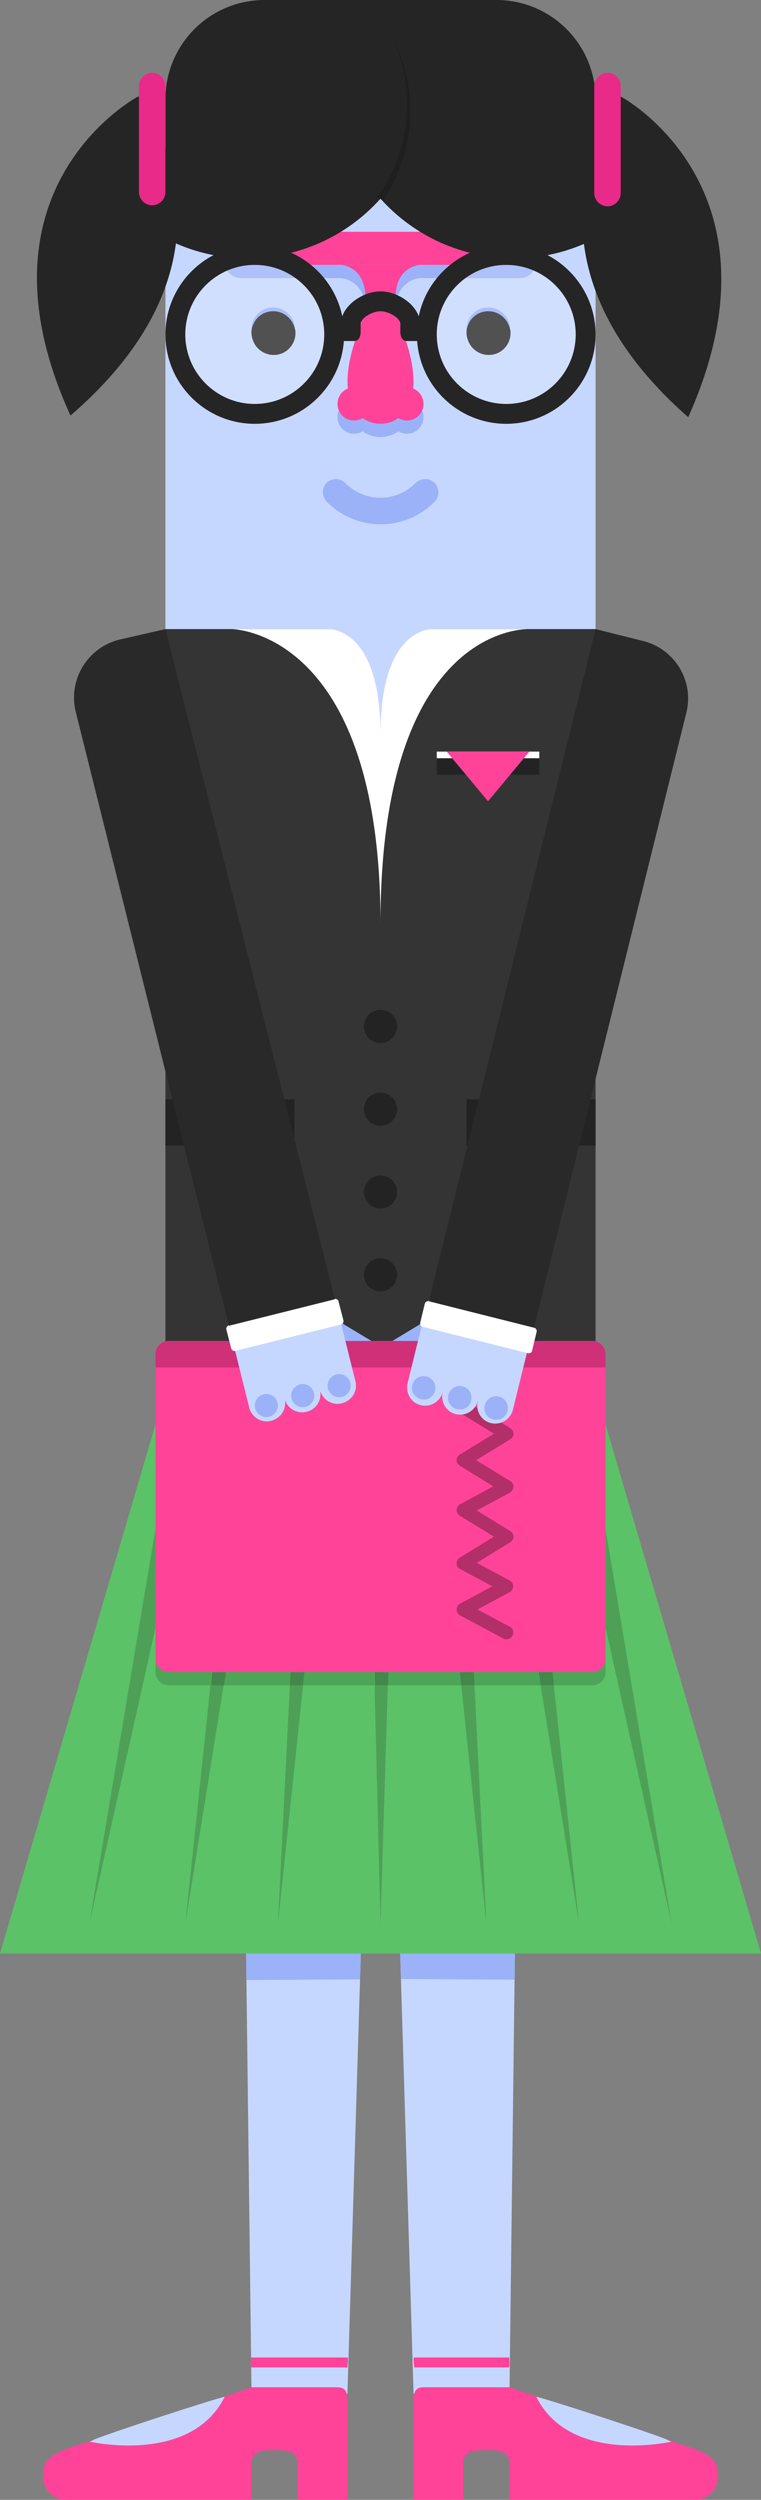 <?xml version="1.0" encoding="utf-8"?>
<!-- Generator: Adobe Illustrator 19.0.0, SVG Export Plug-In . SVG Version: 6.00 Build 0)  -->
<svg version="1.1" id="Layer_3" xmlns="http://www.w3.org/2000/svg" xmlns:xlink="http://www.w3.org/1999/xlink" x="0px" y="0px"
	 viewBox="-190 19 230 755" style="enable-background:new -190 19 230 755;" xml:space="preserve">
<rect x="-190" y="19" width="230" height="755" fill="#808080" stroke="none"/>
<style type="text/css">
	.st0{fill:#C6D7FF;}
	.st1{fill:#96AEF8;}
	.st2{fill:#252525;}
	.st3{fill:#9BB2F9;}
	.st4{fill:#FF4398;}
	.st5{fill:#687083;}
	.st6{fill:#1F1F1F;}
	.st7{fill:#E92A89;}
	.st8{fill:#D1DFFF;}
	.st9{fill:#ABBEF9;}
	.st10{fill:#515151;}
	.st11{fill:#AFC1FA;}
	.st12{fill:#FF69AD;}
	.st13{fill:#343434;}
	.st14{fill:#FFFFFF;}
	.st15{fill:#232323;}
	.st16{fill:#5BC267;}
	.st17{fill:#4EA057;}
	.st18{fill:#4DA558;}
	.st19{fill:#42884A;}
	.st20{fill:#D03078;}
	.st21{fill:#B22F6A;}
	.st22{fill:#292929;}
	.st23{fill-rule:evenodd;clip-rule:evenodd;fill:#252525;}
</style>
<g>
	<path class="st0" d="M-10,49v160h-130V49c0,0,24.4,0,52,0C-51.8,48.9-10,48.9-10,49"/>
	<path class="st1" d="M-107.5,111.9c3.6,0,6.6,2.9,6.6,6.5c0,3.6-2.9,6.6-6.5,6.6c-3.6,0-6.6-2.9-6.6-6.5l0-0.1
		C-114,114.8-111.1,111.9-107.5,111.9L-107.5,111.9 M-42.5,111.9c3.6,0,6.6,2.9,6.6,6.5c0,3.6-2.9,6.6-6.5,6.6
		c-3.6,0-6.6-2.9-6.6-6.5l0-0.1C-49,114.8-46.1,111.9-42.5,111.9L-42.5,111.9"/>
	<path class="st2" d="M-107.5,113c3.6,0,6.6,2.9,6.6,6.5s-2.9,6.6-6.5,6.6c-3.6,0-6.6-2.9-6.6-6.5l0-0.1
		C-114,116-111.1,113-107.5,113 M-42.5,113c3.6,0,6.6,2.9,6.6,6.5c0,3.6-2.9,6.6-6.5,6.6c-3.6,0-6.6-2.9-6.6-6.5l0-0.1
		C-49,116-46.1,113-42.5,113L-42.5,113"/>
	<path class="st3" d="M-87,103c0,0,12.5,0.5,5,21c-7.2,19.6,0.1,27,7,27v-48H-87"/>
	<path class="st3" d="M-63,103c0,0-12.5,0.5-5,21c7.2,19.6-0.1,27-7,27v-48H-63"/>
	<path class="st3" d="M-117,93h84c2.8,0,5,2.2,5,5c0,2.8-2.2,5-5,5h-84c-2.8,0-5-2.2-5-5C-122,95.2-119.8,93-117,93"/>
	<path class="st3" d="M-83,140c2.8,0,5,2.2,5,5c0,2.8-2.2,5-5,5c-2.8,0-5-2.2-5-5C-88,142.2-85.8,140-83,140 M-67,140
		c2.8,0,5,2.2,5,5c0,2.8-2.2,5-5,5s-5-2.2-5-5C-72,142.2-69.8,140-67,140"/>
	<path class="st4" d="M-83,136c2.8,0,5,2.2,5,5c0,2.8-2.2,5-5,5c-2.8,0-5-2.2-5-5C-88,138.2-85.8,136-83,136 M-67,136
		c2.8,0,5,2.2,5,5c0,2.8-2.2,5-5,5s-5-2.2-5-5C-72,138.2-69.8,136-67,136"/>
	<path class="st0" d="M-79.7,110.8c-0.3,2.5-1,5.5-2.3,9.2c-2.5,6.8-3.2,12.1-2.9,16.1c0.3-3.4,1.2-7.4,2.9-12.1
		C-79.8,118.1-79.3,113.9-79.7,110.8"/>
	<path class="st3" d="M-75,103h-5.9c1,1.7,1.5,4.2,1.2,7.8c0.4,3.1-0.1,7.3-2.3,13.2c-1.7,4.7-2.6,8.7-2.9,12.1c0,0.1,0,0.2,0,0.2
		c0.6-0.2,1.2-0.4,1.9-0.4c2.8,0,5,2.2,5,5c0,0.7-0.1,1.4-0.4,2c0.3,0.6,0.4,1.3,0.4,2c0,0.5-0.1,1-0.2,1.4c1,0.4,2.1,0.6,3.2,0.6
		V103"/>
	<path class="st3" d="M-75,99h-12c0,0,4,0.1,6.1,4h5.9V99"/>
	<path class="st3" d="M-78.4,143c-0.4,0.9-1.1,1.7-2,2.3c0.7,0.5,1.4,0.9,2.2,1.2c0.1-0.5,0.2-0.9,0.2-1.4
		C-78,144.3-78.1,143.6-78.4,143"/>
	<path class="st4" d="M-83,136c-0.7,0-1.3,0.1-1.9,0.4c0.4,4.4,2.2,7.3,4.5,8.9c0.9-0.5,1.6-1.3,2-2.3c0.3-0.6,0.4-1.3,0.4-2
		C-78,138.2-80.2,136-83,136"/>
	<path class="st0" d="M-70.3,110.8c-0.4,3.1,0.1,7.3,2.3,13.2c1.7,4.7,2.6,8.7,2.9,12.1c0.4-4.1-0.4-9.4-2.9-16.1
		C-69.3,116.3-70.1,113.3-70.3,110.8"/>
	<path class="st3" d="M-69.1,103H-75v44c1.1,0,2.2-0.2,3.2-0.6c-0.1-0.5-0.2-0.9-0.2-1.4c0-0.7,0.1-1.4,0.4-2
		c-0.3-0.6-0.4-1.3-0.4-2c0-2.8,2.2-5,5-5c0.7,0,1.3,0.1,1.9,0.4c0-0.1,0-0.2,0-0.2c-0.3-3.4-1.2-7.4-2.9-12.1
		c-2.2-5.9-2.7-10.1-2.3-13.2C-70.7,107.2-70.1,104.7-69.1,103"/>
	<path class="st3" d="M-63,99h-12v4h5.9C-67,99.1-63,99-63,99"/>
	<path class="st3" d="M-71.6,143c-0.3,0.6-0.4,1.3-0.4,2c0,0.5,0.1,1,0.2,1.4c0.8-0.3,1.5-0.7,2.2-1.2
		C-70.5,144.7-71.2,143.9-71.6,143"/>
	<path class="st4" d="M-67,136c-2.8,0-5,2.2-5,5c0,0.7,0.1,1.4,0.4,2c0.4,0.9,1.1,1.7,2,2.3c2.3-1.6,4-4.5,4.5-8.9
		C-65.7,136.1-66.3,136-67,136"/>
	<path class="st4" d="M-75,99h12c0,0-12.5,0.5-5,21c7.2,19.6-0.1,27-7,27s-14.2-7.4-7-27c7.5-20.5-5-21-5-21H-75z"/>
	<path class="st4" d="M-117,89h84c2.8,0,5,2.2,5,5c0,2.8-2.2,5-5,5h-84c-2.8,0-5-2.2-5-5C-122,91.2-119.8,89-117,89"/>
	<path class="st3" d="M-91.2,170.6c9,9,23.5,9,32.5,0l0,0c1.6-1.5,1.6-4.1,0.1-5.7c-1.5-1.6-4.1-1.6-5.7-0.1l-0.1,0.1
		c-5.9,5.9-15.4,5.9-21.2,0c-1.5-1.6-4.1-1.6-5.7-0.1C-92.8,166.4-92.8,168.9-91.2,170.6L-91.2,170.6L-91.2,170.6z"/>
	<path class="st2" d="M-110,19c-16.6,0-30,13.4-30,30v42c7.7,4,16.3,6.1,25,6c15.3-0.1,29.8-6.6,40-18c10.2,11.4,24.7,17.9,40,18
		c8.7,0.1,17.3-2,25-6V49c0-16.6-13.4-30-30-30H-110"/>
	<path class="st5" d="M-75,79c0,0-0.1,0.1-0.1,0.1l0.4,0.1C-74.8,79.2-74.9,79.1-75,79"/>
	<path class="st6" d="M-71,31c2.7,6.2,4,12.8,4,19.5c0,10.2-3.2,20.1-9.1,28.3l1,0.3c0,0,0.1-0.1,0.1-0.1c0.1,0.1,0.2,0.2,0.2,0.3
		l0.6,0.2C-64.5,65-63.3,46.6-71,31"/>
	<path class="st2" d="M-168.7,144.5c57.9-49.9,20.5-96.4,20.5-96.4S-200.2,75.5-168.7,144.5z"/>
	<path class="st7" d="M-144,41L-144,41c2.2,0,4,1.8,4,4v32c0,2.2-1.8,4-4,4s-4-1.8-4-4V45C-148,42.8-146.2,41-144,41z"/>
	<path class="st2" d="M18,145C-39.2,94.8-2.3,48.2-2.3,48.2S49.1,75.7,18,145z"/>
	<path class="st7" d="M-6.4,41L-6.4,41c2.2,0,4,1.8,4,4v32.3c0,2.2-1.8,4-4,4h0c-2.2,0-4-1.8-4-4V45C-10.3,42.8-8.6,41-6.4,41z"/>
	<path class="st8" d="M-114,119c0-0.2,0-0.3,0-0.5l0-0.1c0-3.6,2.9-6.5,6.5-6.6h0c0,0,0,0,0.1,0c3.6,0,6.5,2.9,6.6,6.5
		c0,0.2,0,0.4,0,0.6c0,0.2,0,0.3,0,0.5c0,3.6-2.9,6.6-6.5,6.6c0,0,0,0-0.1,0c-3.6,0-6.5-2.9-6.6-6.5l0-0.1
		C-114,119.4-114,119.2-114,119 M-121.8,96.8c-8.3,3.5-14.2,11.7-14.2,21.2c0,12.7,10.3,23,23,23s23-10.3,23-23c0-5.7-2.1-11-5.6-15
		H-117c-2.8,0-5-2.2-5-5C-122,97.6-121.9,97.2-121.8,96.8"/>
	<path class="st9" d="M-107.4,111.9C-107.5,111.9-107.5,111.9-107.4,111.9L-107.4,111.9c-3.7,0-6.6,3-6.6,6.6l0,0.1
		c0,0.2,0,0.3,0,0.5c0.3-3.3,3.1-6,6.5-6c0,0,0,0,0.1,0c3.4,0,6.3,2.6,6.5,6c0-0.2,0-0.4,0-0.6
		C-100.9,114.8-103.8,111.9-107.4,111.9"/>
	<path class="st10" d="M-107.4,113C-107.5,113-107.5,113-107.4,113c-3.5,0-6.3,2.6-6.5,6c0,0.2,0,0.4,0,0.6l0,0.1
		c0,3.6,3,6.5,6.6,6.5c0,0,0,0,0.1,0c3.6,0,6.5-3,6.5-6.6c0-0.2,0-0.3,0-0.5C-101.2,115.6-104,113-107.4,113"/>
	<path class="st11" d="M-121.6,96.7c-0.1,0-0.2,0.1-0.3,0.1c-0.1,0.4-0.2,0.8-0.2,1.2c0,2.8,2.2,5,5,5h21.4c-1.3-1.5-2.8-2.9-4.5-4
		h-17c-1.8,0-3.3-0.9-4.2-2.3C-121.3,96.7-121.5,96.7-121.6,96.7"/>
	<path class="st12" d="M-105.8,96.2c-3,0.5-6.1,0.8-9.2,0.8c-0.2,0-0.3,0-0.5,0c-1.9,0-3.8-0.1-5.7-0.3c0.9,1.4,2.4,2.3,4.2,2.3h17
		C-101.8,97.8-103.7,96.8-105.8,96.2"/>
	<path class="st10" d="M-113,95c-3,0-5.9,0.6-8.6,1.7c0.1,0,0.2,0,0.4,0c1.9,0.2,3.8,0.3,5.7,0.3c0.2,0,0.3,0,0.5,0
		c3.1,0,6.2-0.3,9.2-0.8C-108,95.4-110.5,95-113,95"/>
	<path class="st8" d="M-49,119c0-0.2,0-0.3,0-0.5l0-0.1c0-3.6,2.9-6.5,6.5-6.6h0c0,0,0,0,0.1,0c3.6,0,6.5,2.9,6.6,6.5
		c0,0.2,0,0.4,0,0.6c0,0.2,0,0.3,0,0.5c0,3.6-2.9,6.6-6.5,6.6c0,0,0,0-0.1,0c-3.6,0-6.5-2.9-6.6-6.5l0-0.1
		C-49,119.4-49,119.2-49,119 M-27.7,96.6c-0.2,0-0.4,0-0.5,0.1c0.1,0.4,0.2,0.9,0.2,1.4c0,2.8-2.2,5-5,5h-20.4
		c-3.5,4-5.6,9.3-5.6,15c0,12.7,10.3,23,23,23c12.7,0,23-10.3,23-23C-13,108.2-19.1,99.9-27.7,96.6"/>
	<path class="st9" d="M-42.4,111.9C-42.5,111.9-42.5,111.9-42.4,111.9L-42.4,111.9c-3.7,0-6.6,3-6.6,6.6l0,0.1c0,0.2,0,0.3,0,0.5
		c0.3-3.3,3.1-6,6.5-6h0c0,0,0,0,0.1,0c3.4,0,6.3,2.6,6.5,6c0-0.2,0-0.4,0-0.6C-35.9,114.8-38.8,111.9-42.4,111.9"/>
	<path class="st10" d="M-42.4,113C-42.5,113-42.5,113-42.4,113L-42.4,113c-3.5,0-6.3,2.6-6.5,6c0,0.2,0,0.4,0,0.6l0,0.1
		c0,3.6,3,6.5,6.6,6.5c0,0,0,0,0.1,0c3.6,0,6.5-3,6.5-6.6c0-0.2,0-0.3,0-0.5C-36.2,115.6-39,113-42.4,113"/>
	<path class="st11" d="M-28.2,96.6c-0.2,0-0.4,0-0.6,0.1c-0.9,1.4-2.4,2.3-4.2,2.3h-16c-1.7,1.1-3.2,2.5-4.5,4H-33c2.8,0,5-2.2,5-5
		C-28,97.5-28.1,97.1-28.2,96.6"/>
	<path class="st12" d="M-43.6,96.3c-1.9,0.7-3.7,1.6-5.4,2.7h16c1.8,0,3.3-0.9,4.2-2.3c-1.9,0.2-3.8,0.3-5.7,0.3c-0.2,0-0.3,0-0.5,0
		C-37.9,97-40.8,96.7-43.6,96.3"/>
	<path class="st10" d="M-36,95c-2.7,0-5.2,0.4-7.6,1.3c2.8,0.5,5.7,0.7,8.6,0.7c0.2,0,0.3,0,0.5,0c1.9,0,3.8-0.1,5.7-0.3
		c0.2,0,0.4,0,0.6-0.1c0.2,0,0.4,0,0.5-0.1C-30.2,95.6-33.1,95-36,95"/>
	<path class="st2" d="M-75,107c-5.5,0-12,4.5-12,10c-1.3,0.1-2.7,0.1-4,0v5h8c2.2,0,2-3,2-3v-2c0-2.2,3.8-4,6-4V107z"/>
	<path class="st2" d="M-75,107c5.5,0,12,4.5,12,10c1.3,0.1,2.7,0.1,4,0v5h-8c-2.2,0-2-3-2-3v-2c0-2.2-3.8-4-6-4V107z"/>
	<polyline class="st13" points="-140,209 -10,209 -10,439 -140,439 -140,209 	"/>
	<path class="st14" d="M-75,209h45c0,0-45-2.2-45,88.9v0.1c0-88.9-45-89-45-89H-75z"/>
	<path class="st0" d="M-75,241c0-33.2,16-32,16-32h-32C-91,209-75,207.8-75,241z"/>
	<path class="st15" d="M-75,324c2.8,0,5,2.2,5,5s-2.2,5-5,5s-5-2.2-5-5S-77.8,324-75,324z M-75,349c2.8,0,5,2.2,5,5s-2.2,5-5,5
		s-5-2.2-5-5S-77.8,349-75,349z M-75,374c2.8,0,5,2.2,5,5s-2.2,5-5,5s-5-2.2-5-5S-77.8,374-75,374z M-75,399c2.8,0,5,2.2,5,5
		s-2.2,5-5,5s-5-2.2-5-5S-77.8,399-75,399z"/>
	<rect x="-58" y="248" class="st15" width="31" height="5"/>
	<rect x="-58" y="246" class="st14" width="31" height="2"/>
	<polygon class="st4" points="-42.5,261 -55,246 -30,246 	"/>
	<rect x="-140" y="351" class="st15" width="39" height="14"/>
	<circle class="st15" cx="-110" cy="374" r="4"/>
	<circle class="st15" cx="-40" cy="374" r="4"/>
	<rect x="-49" y="351" class="st15" width="39" height="14"/>
	<polyline class="st0" points="-114,740 -116,578 -80,578 -85,742 -114,740 	"/>
	<path class="st4" d="M-85,731h-29.1c0,0-0.2,3,0.1,3h29C-85,734-84.6,731-85,731z"/>
	<path class="st4" d="M-114,740L-114,740c0,0-39.5,13.8-51,17c-11.4,3.2-12,6.1-12,10c0,3.9,3.1,7,7,7h56v-11c0-3.3,2.7-4,6-4h2
		c3.3,0,6,0.7,6,4v11h15v-28c0-3.3,0.3-6-3-6H-114z"/>
	<path class="st0" d="M-122.1,742.9c-10.3,20.6-40.9,13.5-40.9,13.5c0.4-0.1,0.7-0.2,1-0.4C-159.4,754.6-122.5,742.6-122.1,742.9z"
		/>
	<polyline class="st0" points="-36,740 -34,578 -70,578 -65,742 -36,740 	"/>
	<path class="st3" d="M-34.5,616.9C-34.2,594.4-34,578-34,578h-36c0,0,0.5,16.3,1.2,38.7L-34.5,616.9"/>
	<path class="st3" d="M-115.5,617c-0.3-22.5-0.5-39-0.5-39h36c0,0-0.5,16.4-1.2,38.8L-115.5,617"/>
	<path class="st4" d="M-64.8,731h28.7c0,0,0.2,3-0.1,3h-28.6C-64.8,734-65.2,731-64.8,731z"/>
	<path class="st4" d="M-36,740L-36,740c0,0,39.5,13.8,51,17c11.4,3.2,12,6.1,12,10c0,3.9-3.1,7-7,7h-56v-11c0-3.3-2.7-4-6-4h-2
		c-3.3,0-6,0.7-6,4v11h-15v-28c0-3.3-0.3-6,3-6H-36z"/>
	<path class="st0" d="M-27.9,742.9c10.3,20.6,40.9,13.5,40.9,13.5c-0.4-0.1-0.7-0.2-1-0.4C9.4,754.6-27.5,742.6-27.9,742.9z"/>
	<polyline class="st16" points="-190,609 -140,439 -10,439 40,609 -190,609 	"/>
	<path class="st17" d="M-122.4,528h-4l-7.6,72L-122.4,528 M-98.4,528h-4l-3.6,72L-98.4,528 M-72.8,528h-4l1.8,72L-72.8,528
		 M-46.6,528h-4l7.6,72L-46.6,528 M-22.6,528h-4l11.6,72L-22.6,528 M-143,480.7L-163,600l20-89.4V480.7 M-7,480.7v29.8L13,600
		L-7,480.7"/>
	<path class="st3" d="M-44.4,414.1c-1.5-2.6-4.9-3.4-7.5-1.9l0,0l-20.5,12.4c-2.6,1.6-3.4,5-1.9,7.6c1.5,2.6,4.9,3.4,7.5,1.9l0,0
		l20.5-12.4C-43.7,420.1-42.8,416.7-44.4,414.1"/>
	<polyline class="st0" points="-58,439 -43,443 -39,425 -56,421 -58,439 	"/>
	<path class="st3" d="M-106,413.4c1.6-2.6,4.9-3.4,7.5-1.9l20.6,12.4c2.6,1.6,3.4,4.9,1.9,7.5c-1.6,2.6-4.9,3.4-7.5,1.9l-20.6-12.4
		C-106.7,419.4-107.5,416-106,413.4"/>
	<path class="st18" d="M-102.2,524h-19.5l-0.6,4h20L-102.2,524 M-76.9,524H-98l-0.4,4h21.6L-76.9,524 M-51,524h-21.6l-0.1,4h22.2
		L-51,524 M-27.3,524h-19.5l0.2,4h20L-27.3,524 M-7,520c0,2.2-1.8,4-4,4h-12l0.4,4H-11c2.2,0,4-1.8,4-4V520 M-143,510.6L-143,510.6
		V524c0,2.2,1.8,4,4,4h12.6l0.4-4h-13c-2.2,0-4-1.8-4-4V510.6"/>
	<path class="st19" d="M-121.7,524h-4.2l-0.4,4h4L-121.7,524 M-98,524h-4.2l-0.2,4h4L-98,524 M-72.6,524h-4.2l0.1,4h4L-72.6,524
		 M-46.8,524H-51l0.4,4h4L-46.8,524 M-23,524h-4.2l0.6,4h4L-23,524"/>
	<path class="st4" d="M-139,424h128c2.2,0,4,1.8,4,4v92c0,2.2-1.8,4-4,4h-128c-2.2,0-4-1.8-4-4v-92C-143,425.8-141.2,424-139,424"/>
	<path class="st20" d="M-143,428c0-2.2,1.8-4,4-4h128c2.2,0,4,1.8,4,4v4h-136V428z"/>
	<path class="st21" d="M-50,442c-0.7,0-1.3,0.3-1.7,1c-0.6,0.9-0.3,2.2,0.7,2.7l10.3,6.3l-10.3,6.3c-0.6,0.4-1,1-1,1.7
		c0,0.7,0.4,1.3,1,1.7l10.1,6.2l-10,5.4c-0.6,0.3-1,1-1.1,1.7c0,0.7,0.3,1.4,1,1.8l10.3,6.3l-10.3,6.3c-0.6,0.4-1,1-1,1.8
		s0.4,1.4,1.1,1.7l9.7,5.2l-9.7,5.2c-0.6,0.3-1.1,1-1.1,1.8c0,0.7,0.4,1.4,1.1,1.8l13.1,7c0.3,0.2,0.6,0.2,0.9,0.2
		c0.7,0,1.4-0.4,1.8-1.1c0.5-1,0.2-2.2-0.8-2.7l-9.8-5.2l9.7-5.2c0.6-0.3,1.1-1,1.1-1.8c0-0.7-0.4-1.4-1.1-1.8l-9.9-5.3l10.1-6.2
		c0.6-0.4,1-1,1-1.7c0-0.7-0.4-1.3-1-1.7l-10.1-6.2l10-5.4c0.6-0.3,1-1,1.1-1.7c0-0.7-0.3-1.4-1-1.8l-10.3-6.3l10.3-6.3
		c0.6-0.4,1-1,1-1.7c0-0.7-0.4-1.3-1-1.7l-13.1-8C-49.3,442.1-49.6,442-50,442"/>
	<polyline class="st0" points="-58,438 -42,442 -37,426 -56,420 -59,437 	"/>
	<path class="st0" d="M-33.2,414.6c-2.9-0.7-5.9,1.1-6.6,4l0,0l-5.8,23.5c-0.7,3,1,6,4,6.7c2.9,0.7,5.9-1.1,6.6-4l0,0l5.8-23.5
		C-28.4,418.3-30.2,415.3-33.2,414.6z"/>
	<path class="st0" d="M-43.8,411.9c-2.9-0.7-5.9,1.1-6.6,4l0,0l-5.8,23.5c-0.7,3,1,6,4,6.7c2.9,0.7,5.9-1.1,6.6-4l0,0l5.8-23.5
		C-39,415.6-40.8,412.6-43.8,411.9z"/>
	<path class="st0" d="M-54.4,409.2c-2.9-0.7-5.9,1.1-6.6,4l0,0l-5.8,23.5c-0.7,3,1,6,4,6.7c2.9,0.7,5.9-1.1,6.6-4l0,0l5.8-23.5
		C-49.7,413-51.5,410-54.4,409.2z"/>
	<path class="st3" d="M-40.1,440.7c2,0,3.6,1.5,3.6,3.5s-1.5,3.6-3.5,3.6c-2,0-3.6-1.5-3.6-3.5l0,0C-43.6,442.3-42,440.7-40.1,440.7
		L-40.1,440.7z M-51.1,437.6c2,0,3.6,1.5,3.6,3.5c0,2-1.5,3.6-3.5,3.6c-2,0-3.6-1.5-3.6-3.5l0,0C-54.6,439.2-53,437.6-51.1,437.6
		L-51.1,437.6z M-62,434.6c1.9,0,3.6,1.5,3.6,3.5c0,1.9-1.5,3.6-3.5,3.6c-1.9,0-3.6-1.5-3.6-3.5l0,0C-65.5,436.2-64,434.6-62,434.6z
		"/>
	<path class="st14" d="M-28.5,420l-31.9-8c-0.5-0.1-1.1,0.2-1.2,0.7l-1.4,5.8c-0.1,0.5,0.2,1.1,0.7,1.2l31.9,8
		c0.5,0.1,1.1-0.2,1.2-0.7l0,0l1.4-5.8C-27.7,420.7-28,420.2-28.5,420z"/>
	<path class="st22" d="M-60.4,412L-10,209l14.4,3.6c9.6,2.4,15.5,12.2,13,21.8l-41.7,168.1c-2.4,9.7-4.3,17.5-4.3,17.5L-60.4,412z"
		/>
	<polygon class="st0" points="-91,439 -105,442 -111,426 -93,421 	"/>
	<path class="st0" d="M-116.5,414.1c2.9-0.7,5.9,1.1,6.7,4l5.8,23.3c0.8,2.9-1,5.9-4,6.7c-2.9,0.8-5.9-1-6.7-4l0-0.1l-5.8-23.3
		C-121.2,417.9-119.4,414.9-116.5,414.1z"/>
	<path class="st0" d="M-105.8,411.5c2.9-0.7,5.9,1.1,6.7,4l5.8,23.3c0.7,3-1.1,5.9-4.1,6.6c-2.9,0.7-5.9-1.1-6.6-4l-5.8-23.3
		C-110.6,415.2-108.8,412.2-105.8,411.5z"/>
	<path class="st0" d="M-95.1,408.8c2.9-0.7,5.9,1.1,6.7,4l5.8,23.3c0.8,2.9-1,5.9-4,6.7s-5.9-1-6.7-4l0-0.1l-5.8-23.3
		C-99.9,412.5-98.1,409.5-95.1,408.8z"/>
	<path class="st3" d="M-109.5,440c1.9,0,3.5,1.6,3.5,3.5s-1.6,3.5-3.5,3.5s-3.5-1.6-3.5-3.5S-111.4,440-109.5,440z M-98.5,437
		c1.9,0,3.5,1.6,3.5,3.5s-1.6,3.5-3.5,3.5s-3.5-1.6-3.5-3.5S-100.4,437-98.5,437z M-87.5,434c1.9,0,3.5,1.6,3.5,3.5
		s-1.6,3.5-3.5,3.5s-3.5-1.6-3.5-3.5S-89.4,434-87.5,434z"/>
	<path class="st14" d="M-120.9,419.3l32-8c0.5-0.1,1.1,0.2,1.2,0.7l0,0l1.5,5.8c0.1,0.5-0.2,1.1-0.7,1.2l-32,8
		c-0.5,0.1-1.1-0.2-1.2-0.7l-1.5-5.8C-121.7,420-121.4,419.5-120.9,419.3L-120.9,419.3z"/>
	<path class="st22" d="M-88.8,411.4L-140,209l-14,3.2c-9.6,2.4-15.5,12.2-13.1,21.8l41.9,167.9l4.4,17.5L-88.8,411.4z"/>
	<path class="st2" d="M-113,93c-14.9,0-27,12.1-27,27c0,14.9,12.1,27,27,27s27-12.1,27-27C-86,105.1-98.1,93-113,93z M-113,141
		c-11.6,0-21-9.4-21-21c0-11.6,9.4-21,21-21s21,9.4,21,21C-92,131.6-101.4,141-113,141z"/>
	<path class="st23" d="M-37,93c-14.9,0-27,12.1-27,27c0,14.9,12.1,27,27,27s27-12.1,27-27C-10,105.1-22.1,93-37,93z M-37,141
		c-11.6,0-21-9.4-21-21c0-11.6,9.4-21,21-21s21,9.4,21,21C-16,131.6-25.4,141-37,141z"/>
</g>
</svg>
